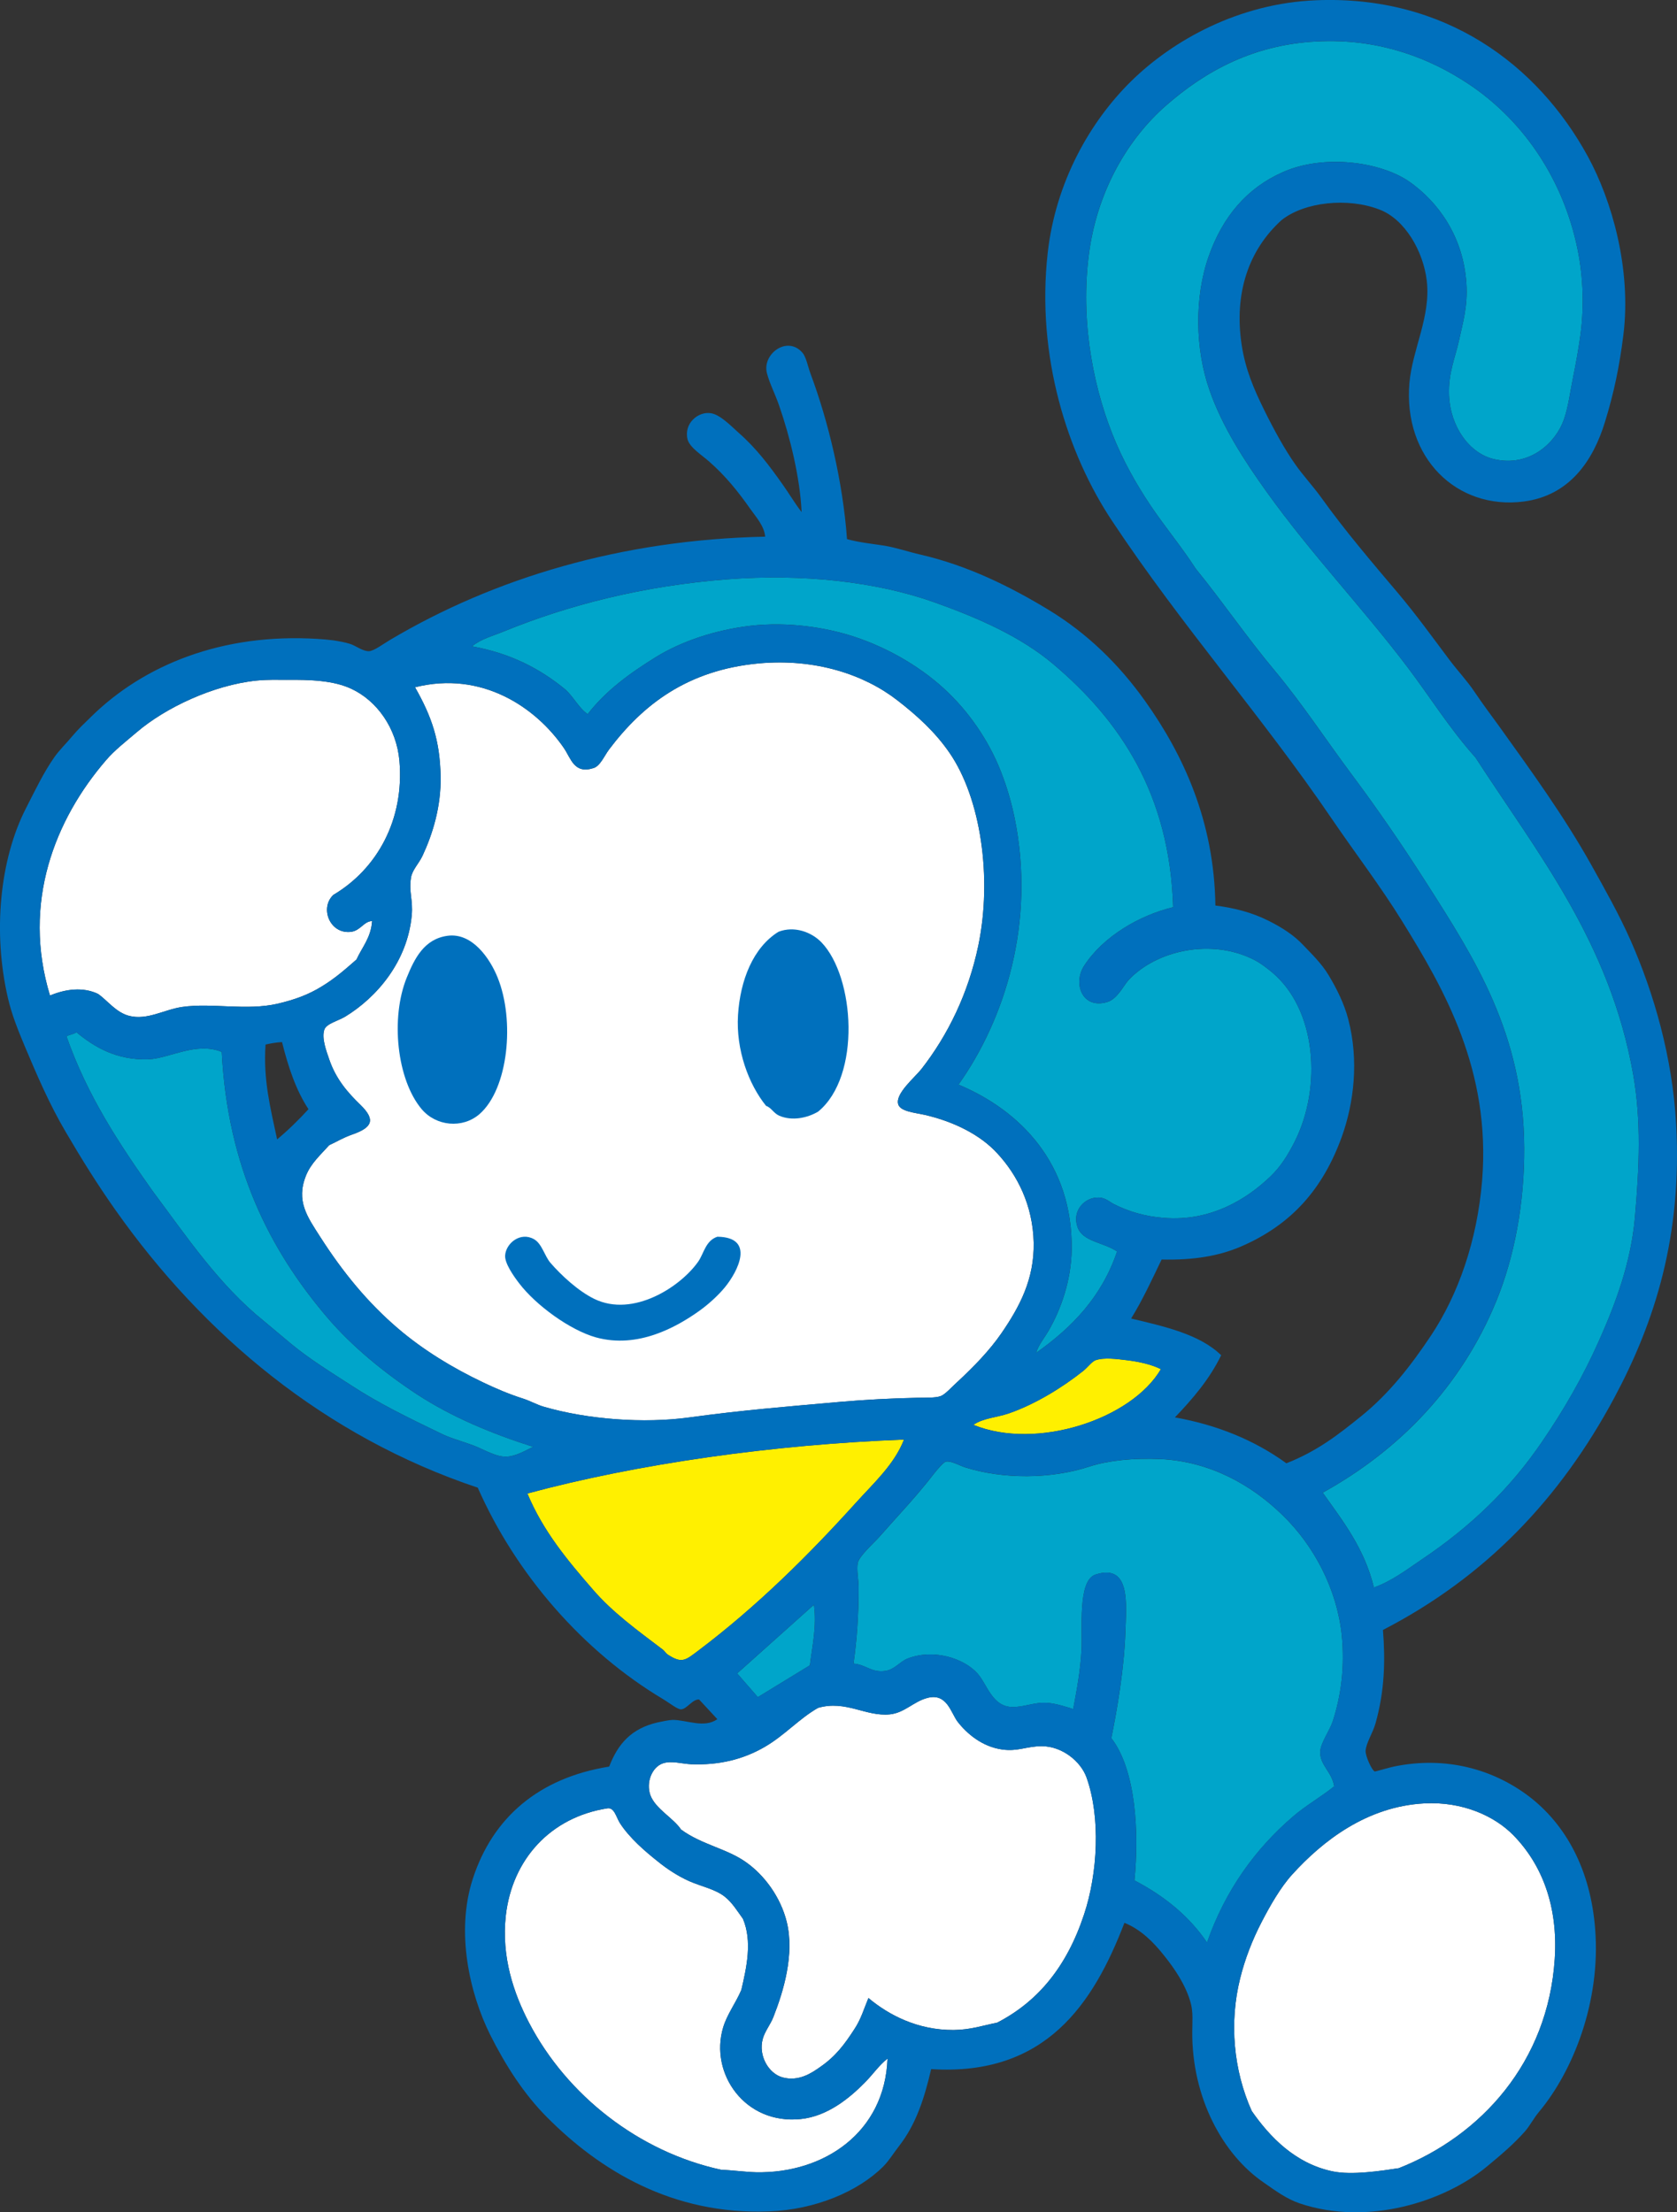 <?xml version="1.0" encoding="utf-8"?>
<!-- Generator: Adobe Illustrator 15.1.0, SVG Export Plug-In . SVG Version: 6.00 Build 0)  -->
<!DOCTYPE svg PUBLIC "-//W3C//DTD SVG 1.1//EN" "http://www.w3.org/Graphics/SVG/1.1/DTD/svg11.dtd">
<svg version="1.1" id="レイヤー_1" xmlns="http://www.w3.org/2000/svg" xmlns:xlink="http://www.w3.org/1999/xlink" x="0px"
	 y="0px" width="115.997px" height="153px" viewBox="0 0 115.997 153" enable-background="new 0 0 115.997 153"
	 xml:space="preserve">
<rect x="0" y="0" width="115.997" height="153" fill="#333333" stroke="none"/>
<g>
	<g>
		<path fill="#00A5CA" d="M28.878,96.451c-2.31-1.521-4.54-3.33-6.28-5.382c-3.94-4.64-6.85-10.34-7.26-18.32
			c-1.76-0.73-3.65,0.46-5.08,0.51c-2.21,0.07-3.75-0.86-4.97-1.87c-0.19,0.14-0.48,0.16-0.69,0.28c1.44,4.11,3.65,7.44,5.95,10.69
			c2.38,3.189,4.6,6.5,7.69,8.99c0,0,1.24,1.04,1.9,1.59c1.31,1.08,2.75,1.96,4.17,2.88c1.91,1.25,4.03,2.279,6.11,3.279
			c0.63,0.329,1.43,0.541,2.29,0.853c0.77,0.288,1.6,0.827,2.34,0.788c0.6-0.021,1.29-0.409,1.83-0.68
			C33.989,99.139,31.258,98,28.878,96.451z"/>
	</g>
	<path fill="#FFF000" d="M59.219,103.91c1.22-1.351,2.64-2.632,3.31-4.351c-9.01,0.34-18.43,1.67-26.05,3.729
		c1.09,2.609,2.78,4.629,4.51,6.619c1.37,1.6,3.12,2.859,4.86,4.18c0.13,0.101,0.2,0.25,0.34,0.341
		c0.99,0.649,1.24,0.381,2.12-0.279C52.378,111.08,55.949,107.528,59.219,103.91z"/>
	<g>
		<path fill="#00A5CA" d="M56.298,110.979l-5.31,4.75l1.43,1.642l3.6-2.201C56.179,113.871,56.508,112.451,56.298,110.979z"/>
	</g>
	<path fill="#FFF000" d="M75.778,94.069c-0.25,0.091-0.529,0.479-0.85,0.74c-1.471,1.17-3.34,2.312-5.15,2.938
		c-0.85,0.291-1.77,0.32-2.449,0.791c4.35,1.779,10.93-0.371,12.969-3.851c-0.659-0.33-1.539-0.521-2.35-0.62
		C77.278,93.99,76.389,93.859,75.778,94.069z"/>
	<g>
		<path fill="#00A5CA" d="M40.648,49.389c1.27-1.64,2.93-2.84,4.74-3.96c1.8-1.1,4.09-1.86,6.51-2.15c2.63-0.3,5.24,0.12,7.14,0.74
			c2.59,0.84,4.94,2.31,6.57,3.9c1.62,1.57,2.971,3.61,3.77,5.83c0.32,0.86,0.601,1.84,0.801,2.82c1.48,7.24-0.7,13.96-3.881,18.44
			c4.271,1.79,7.91,5.47,7.83,11.43c-0.039,2.148-0.76,4.148-1.6,5.59c-0.3,0.521-0.699,0.979-0.859,1.53
			c2.47-1.74,4.539-3.87,5.6-7.011c-0.96-0.649-2.4-0.67-2.74-1.699c-0.39-1.131,0.51-2.07,1.48-2.03
			c0.459,0.011,0.75,0.312,1.029,0.45c0.99,0.5,2.101,0.852,3.48,0.96c3.27,0.261,5.77-1.34,7.37-2.88
			c0.72-0.689,1.21-1.5,1.659-2.381c1.91-3.779,1.511-9.139-1.539-11.709c-0.35-0.29-0.74-0.6-1.2-0.85
			c-2.97-1.55-6.8-0.7-8.74,1.36c-0.36,0.39-0.771,1.32-1.489,1.53c-1.74,0.51-2.36-1.3-1.601-2.49c1.319-2.05,3.84-3.51,6.17-4.07
			c-0.239-7.83-3.67-12.9-8.28-16.8c-2.26-1.91-5.16-3.19-8.279-4.3c-4.01-1.42-9.101-1.97-14.23-1.58
			c-5.9,0.45-11.09,1.8-15.54,3.62c-0.73,0.3-1.54,0.5-2.17,1.02c2.68,0.48,4.74,1.57,6.46,2.99
			C39.679,48.199,40.019,48.949,40.648,49.389z"/>
	</g>
	<g>
		<path fill="#00A5CA" d="M102.059,52.389c-1.79-2-3.141-4.18-4.68-6.22c-3.19-4.21-6.67-7.83-9.771-12.16
			c-1.53-2.14-3.06-4.49-3.94-7.01c-1-2.83-1.069-6.42-0.06-9.28c0.96-2.72,2.63-4.72,5.14-5.82c2.82-1.25,6.74-0.72,8.74,0.67
			c1.95,1.37,3.721,3.74,3.94,7.02c0.11,1.63-0.261,2.77-0.511,3.96c-0.25,1.16-0.75,2.24-0.689,3.78c0.09,2.21,1.42,4.02,3.09,4.42
			c2.539,0.6,4.32-1.2,4.85-2.72c0.312-0.88,0.431-1.89,0.631-2.88c0.199-0.98,0.38-1.97,0.521-3c0.289-2.16,0.16-4.37-0.291-6.33
			c-1.1-4.82-3.909-8.67-7.479-11.03c-2.579-1.71-5.939-3.06-10.059-2.94c-4.74,0.13-8.181,2.12-10.851,4.46
			c-2.601,2.28-4.63,5.75-5.261,9.85c-0.689,4.53,0.111,9.19,1.551,12.83c0.699,1.78,1.619,3.42,2.619,4.92
			c1.011,1.51,2.171,2.89,3.15,4.41c1.86,2.28,3.551,4.77,5.48,7.07c1.91,2.29,3.561,4.82,5.369,7.24
			c1.761,2.36,3.5,4.89,5.141,7.47c3.27,5.13,6.701,10.39,6.74,18.27c0.021,3.86-0.68,7.561-1.939,10.629
			c-2.42,5.881-6.689,10.291-12,13.23c1.4,1.971,2.891,3.859,3.54,6.561c1.24-0.44,2.31-1.262,3.37-1.979
			c3.301-2.222,6.051-4.841,8.29-8.142c1.451-2.129,2.781-4.398,3.94-7.01c1.13-2.539,2.189-5.369,2.459-8.49
			c0.302-3.488,0.439-6.648-0.118-9.838C111.358,65.149,106.319,58.969,102.059,52.389z"/>
	</g>
	<g>
		<path fill="#00A5CA" d="M89.438,125.628c0.891-0.771,1.92-1.34,2.85-2.09c-0.16-1-0.99-1.461-0.97-2.381
			c0.011-0.59,0.66-1.49,0.86-2.09c0.59-1.801,0.85-3.82,0.63-6c-0.341-3.189-1.92-6.16-4.06-8.25
			c-2.17-2.131-5.051-3.74-8.451-3.91c-1.899-0.09-3.649,0.1-4.92,0.51c-2.67,0.881-5.989,0.892-8.619,0.062
			c-0.381-0.121-0.961-0.461-1.32-0.399c-0.18,0.041-0.54,0.471-0.8,0.791c-1.31,1.698-2.479,2.889-3.82,4.42
			c-0.44,0.487-1.399,1.33-1.489,1.809c-0.091,0.461,0.06,1.131,0.06,1.691c0,1.979-0.12,3.6-0.351,5.26
			c0.86,0.07,1.24,0.639,2.18,0.51c0.66-0.09,1.021-0.641,1.541-0.85c1.8-0.711,3.91-0.031,4.85,1.02c0.66,0.73,1,2.26,2.35,2.32
			c0.851,0.039,1.61-0.361,2.51-0.281c0.57,0.041,1.381,0.301,1.781,0.432c-0.011-0.012-0.011-0.021-0.011-0.041
			c0.24-1.289,0.49-2.59,0.57-4.07c0.08-1.368-0.29-4.799,0.97-5.198c2.46-0.791,2.12,2.101,2.061,4.01
			c-0.08,2.49-0.58,5.392-0.971,7.302c1.69,2.188,1.93,6.469,1.6,9.84c2.041,1.067,3.771,2.449,5.021,4.299
			C84.758,130.718,86.838,127.858,89.438,125.628z"/>
	</g>
	<path d="M74.249,118.201c0.01,0.01,0.03,0.02,0.051,0.02L74.249,118.201z"/>
	<g>
		<path fill="#FFFFFF" d="M6.768,68.729c0.64,0.43,1.25,1.3,2.18,1.53c1.25,0.31,2.41-0.44,3.65-0.62c2.09-0.3,4.45,0.28,6.63-0.23
			c1.18-0.28,2.11-0.62,3.03-1.19c0.94-0.57,1.63-1.19,2.4-1.86c0.39-0.86,1-1.5,1.08-2.66c-0.56,0.01-0.79,0.64-1.43,0.74
			c-1.48,0.21-2.22-1.64-1.25-2.55c3.02-1.79,4.92-5.19,4.57-9.27c-0.2-2.27-1.56-4.16-3.32-4.98c-1.23-0.58-2.83-0.64-4.51-0.62
			c-0.51,0-1.25-0.03-2.06,0.05c-3,0.31-6.32,1.89-8.28,3.57c-0.74,0.63-1.54,1.25-2.11,1.92c-3.55,4.11-5.84,9.87-3.89,16.29
			C4.559,68.389,5.739,68.249,6.768,68.729z"/>
		<path fill="#FFFFFF" d="M28.479,63.299c-0.29,3.17-2.38,5.66-4.62,7.02c-0.49,0.29-1.3,0.48-1.43,0.9
			c-0.19,0.6,0.14,1.45,0.34,2.04c0.47,1.38,1.29,2.31,2.17,3.16c1.03,1.01,0.84,1.55-0.57,2.04c-0.68,0.24-1.07,0.5-1.6,0.74
			c-0.6,0.67-1.26,1.25-1.6,2.09c-0.72,1.77,0.1,2.879,0.97,4.239c1.58,2.47,3.3,4.56,5.37,6.33c1.77,1.521,3.85,2.771,5.89,3.74
			c0.9,0.43,1.81,0.819,2.79,1.13c0.5,0.161,0.96,0.43,1.43,0.561c3.02,0.879,6.91,1.17,10.06,0.738
			c3.66-0.5,6.52-0.729,10.45-1.078c1.81-0.15,3.39-0.24,5.31-0.281c0.58-0.008,1.261,0.012,1.601-0.108
			c0.33-0.108,0.76-0.608,1.149-0.96c1.16-1.07,2.271-2.219,3.08-3.398c1.25-1.822,2.28-3.732,2.229-6.271
			c-0.06-2.57-1.119-4.66-2.52-6.17c-1.16-1.27-2.98-2.19-5.02-2.66c-0.681-0.15-1.681-0.23-1.83-0.73
			c-0.221-0.73,1.14-1.85,1.6-2.43c1.85-2.37,3.25-5.25,3.939-8.54c0.98-4.71,0.17-10.21-2-13.35c-0.969-1.41-2.229-2.56-3.6-3.62
			c-2.279-1.77-5.65-2.91-9.59-2.55c-4.92,0.46-8,2.84-10.34,5.94c-0.34,0.45-0.62,1.16-1.09,1.3c-1.35,0.43-1.55-0.68-2.06-1.41
			c-1.93-2.8-5.67-5.34-10.28-4.18c1.16,2.04,1.72,3.68,1.77,6.16c0.04,2.09-0.55,3.99-1.25,5.49c-0.26,0.55-0.72,0.99-0.8,1.52
			C28.269,61.689,28.579,62.239,28.479,63.299z"/>
		<path fill="#FFFFFF" d="M89.379,129.639c-0.791,0.868-1.521,2.138-2.11,3.278c-0.64,1.23-1.16,2.57-1.49,3.91
			c-0.76,3.051-0.46,6.35,0.8,9.16c1.24,1.789,3.01,3.641,5.601,4.18c1.329,0.281,3.36-0.039,4.569-0.219
			c5.69-2.24,10.33-7.33,10.791-14.48c0.238-3.641-0.881-6.52-2.852-8.54c-1.309-1.341-3.529-2.351-6.169-2.21
			C94.559,124.928,91.499,127.298,89.379,129.639z"/>
		<path fill="#FFFFFF" d="M72.069,120.761c-1.07,0-1.64,0.38-2.74,0.23c-1.399-0.191-2.459-1.109-3.09-1.921
			c-0.47-0.62-0.74-2.021-2.109-1.641c-0.94,0.25-1.561,1.022-2.57,1.131c-1.68,0.17-3.04-1-4.97-0.451
			c-1.32,0.75-2.32,1.91-3.71,2.711c-1.47,0.849-3.13,1.269-5.09,1.188c-0.63-0.029-1.35-0.26-1.94-0.059
			c-0.76,0.26-1.18,1.328-0.86,2.209c0.36,0.949,1.59,1.57,2.12,2.369c1.43,1.051,3.19,1.32,4.51,2.271
			c1.24,0.879,2.37,2.379,2.8,4.119c0.55,2.24-0.23,4.811-0.92,6.561c-0.2,0.529-0.6,1-0.74,1.529c-0.32,1.16,0.41,2.4,1.37,2.66
			c1.11,0.301,2-0.289,2.63-0.74c1.05-0.729,1.66-1.549,2.34-2.6c0.46-0.689,0.67-1.439,0.97-2.15c1.391,1.17,3.41,2.23,5.891,2.211
			c1.17-0.01,2.029-0.311,3.02-0.51c2.79-1.442,4.8-3.84,6-7.471c0.95-2.841,1.16-6.742,0.17-9.498
			C74.758,121.832,73.499,120.771,72.069,120.761z"/>
		<path fill="#FFFFFF" d="M59.838,144.007c-1.061,1.08-2.59,2.351-4.45,2.541c-3.86,0.4-6.32-3.149-5.37-6.33
			c0.27-0.91,0.88-1.701,1.26-2.6c0.36-1.541,0.77-3.361,0.11-4.92c-0.4-0.551-0.75-1.131-1.26-1.531
			c-0.66-0.519-1.57-0.688-2.45-1.069c-0.8-0.359-1.53-0.839-2.17-1.359c-0.87-0.688-1.97-1.631-2.63-2.659
			c-0.25-0.392-0.38-1.091-0.86-1.021c-3.96,0.618-6.59,3.549-7.03,7.409c-0.32,2.869,0.55,5.39,1.6,7.41
			c2.62,5.031,7.61,8.951,13.31,10.181c0.82,0.028,1.61,0.149,2.4,0.17c4.71,0.09,8.91-2.761,9.09-7.86
			C60.797,142.837,60.388,143.449,59.838,144.007z"/>
	</g>
	<path fill="#0070BD" d="M98.398,107.809c-1.06,0.719-2.13,1.539-3.37,1.979c-0.65-2.701-2.14-4.59-3.54-6.561
		c5.31-2.939,9.58-7.35,12-13.23c1.261-3.068,1.96-6.77,1.938-10.629c-0.038-7.879-3.469-13.14-6.739-18.27
		c-1.64-2.58-3.38-5.11-5.14-7.47c-1.811-2.42-3.461-4.95-5.371-7.24c-1.93-2.3-3.619-4.79-5.479-7.07
		c-0.979-1.52-2.14-2.9-3.149-4.41c-1-1.5-1.92-3.14-2.621-4.92c-1.439-3.64-2.239-8.3-1.549-12.83c0.629-4.1,2.66-7.57,5.26-9.85
		c2.67-2.34,6.109-4.33,10.85-4.46c4.12-0.12,7.48,1.23,10.061,2.94c3.57,2.36,6.379,6.21,7.479,11.03
		c0.451,1.96,0.58,4.17,0.291,6.33c-0.141,1.03-0.32,2.02-0.521,3c-0.199,0.99-0.318,2-0.629,2.88
		c-0.529,1.52-2.312,3.32-4.851,2.72c-1.67-0.4-3-2.21-3.09-4.42c-0.06-1.54,0.44-2.62,0.69-3.78c0.25-1.19,0.619-2.33,0.51-3.96
		c-0.221-3.28-1.99-5.65-3.94-7.02c-2-1.39-5.92-1.92-8.739-0.67c-2.511,1.1-4.181,3.1-5.141,5.82c-1.01,2.86-0.939,6.45,0.061,9.28
		c0.879,2.52,2.41,4.87,3.939,7.01c3.1,4.33,6.58,7.95,9.77,12.16c1.541,2.04,2.891,4.22,4.681,6.22
		c4.26,6.58,9.299,12.76,10.911,21.94c0.559,3.19,0.42,6.35,0.119,9.838c-0.271,3.121-1.33,5.951-2.461,8.49
		c-1.158,2.61-2.488,4.881-3.939,7.01C104.45,102.968,101.7,105.587,98.398,107.809z M98.519,124.718
		c2.64-0.141,4.86,0.869,6.169,2.21c1.971,2.021,3.09,4.899,2.852,8.54c-0.461,7.15-5.101,12.24-10.791,14.48
		c-1.209,0.18-3.24,0.5-4.569,0.219c-2.591-0.539-4.36-2.391-5.601-4.18c-1.26-2.811-1.56-6.109-0.8-9.16
		c0.33-1.34,0.851-2.68,1.49-3.91c0.59-1.141,1.319-2.41,2.11-3.278C91.499,127.298,94.559,124.928,98.519,124.718z M78.469,130.041
		c0.33-3.371,0.09-7.65-1.6-9.84c0.389-1.91,0.889-4.812,0.969-7.302c0.061-1.91,0.4-4.801-2.06-4.01
		c-1.26,0.399-0.89,3.829-0.97,5.198c-0.08,1.48-0.33,2.781-0.57,4.07c0,0.02,0,0.029,0.01,0.041l0.051,0.02
		c-0.021,0-0.041-0.01-0.051-0.02c-0.399-0.131-1.209-0.391-1.779-0.432c-0.9-0.08-1.66,0.32-2.51,0.281
		c-1.351-0.062-1.69-1.59-2.351-2.32c-0.94-1.051-3.05-1.73-4.851-1.02c-0.52,0.209-0.879,0.76-1.539,0.85
		c-0.94,0.129-1.32-0.439-2.18-0.51c0.229-1.66,0.35-3.281,0.35-5.26c0-0.562-0.15-1.23-0.061-1.691
		c0.09-0.479,1.051-1.32,1.49-1.809c1.34-1.531,2.51-2.722,3.82-4.42c0.26-0.32,0.619-0.75,0.8-0.791
		c0.36-0.062,0.94,0.278,1.319,0.399c2.631,0.83,5.951,0.819,8.621-0.062c1.27-0.41,3.02-0.6,4.92-0.51
		c3.4,0.17,6.279,1.779,8.449,3.91c2.141,2.09,3.721,5.061,4.061,8.25c0.22,2.18-0.04,4.199-0.63,6c-0.2,0.6-0.851,1.5-0.86,2.09
		c-0.02,0.92,0.811,1.381,0.971,2.381c-0.931,0.75-1.961,1.318-2.851,2.09c-2.601,2.229-4.681,5.09-5.95,8.709
		C82.239,132.49,80.508,131.108,78.469,130.041z M74.979,132.41c-1.2,3.631-3.21,6.028-6,7.471c-0.99,0.199-1.85,0.5-3.02,0.51
		c-2.48,0.02-4.5-1.041-5.891-2.211c-0.3,0.711-0.51,1.461-0.97,2.15c-0.68,1.051-1.29,1.871-2.34,2.6
		c-0.63,0.451-1.52,1.041-2.63,0.74c-0.96-0.26-1.69-1.5-1.37-2.66c0.14-0.529,0.54-1,0.74-1.529c0.69-1.75,1.47-4.32,0.92-6.561
		c-0.43-1.74-1.56-3.24-2.8-4.119c-1.32-0.951-3.08-1.221-4.51-2.271c-0.53-0.799-1.76-1.42-2.12-2.369
		c-0.32-0.881,0.1-1.949,0.86-2.209c0.59-0.201,1.31,0.029,1.94,0.059c1.96,0.08,3.62-0.34,5.09-1.188
		c1.39-0.801,2.39-1.961,3.71-2.711c1.93-0.549,3.291,0.621,4.97,0.451c1.01-0.108,1.63-0.881,2.57-1.131
		c1.369-0.38,1.64,1.021,2.109,1.641c0.631,0.812,1.69,1.729,3.09,1.921c1.101,0.149,1.67-0.23,2.74-0.23
		c1.43,0.01,2.689,1.07,3.08,2.15C76.139,125.667,75.929,129.569,74.979,132.41z M52.298,150.229c-0.79-0.021-1.58-0.142-2.4-0.17
		c-5.7-1.229-10.69-5.149-13.31-10.181c-1.05-2.021-1.92-4.541-1.6-7.41c0.44-3.86,3.07-6.791,7.03-7.409
		c0.48-0.07,0.61,0.629,0.86,1.021c0.66,1.028,1.76,1.971,2.63,2.659c0.64,0.521,1.37,1,2.17,1.359
		c0.88,0.381,1.79,0.551,2.45,1.069c0.51,0.4,0.86,0.98,1.26,1.531c0.66,1.559,0.25,3.379-0.11,4.92
		c-0.38,0.898-0.99,1.689-1.26,2.6c-0.95,3.181,1.51,6.73,5.37,6.33c1.86-0.19,3.39-1.461,4.45-2.541
		c0.55-0.559,0.959-1.17,1.55-1.639C61.208,147.468,57.008,150.319,52.298,150.229z M56.019,115.167l-3.6,2.201l-1.43-1.641
		l5.31-4.75C56.508,112.451,56.179,113.871,56.019,115.167z M48.309,114.149c-0.88,0.66-1.13,0.931-2.12,0.279
		c-0.14-0.091-0.21-0.24-0.34-0.341c-1.74-1.319-3.49-2.58-4.86-4.18c-1.73-1.99-3.42-4.01-4.51-6.619
		c7.62-2.061,17.04-3.391,26.05-3.729c-0.67,1.719-2.09,3-3.31,4.351C55.949,107.528,52.378,111.08,48.309,114.149z M32.708,99.951
		c-0.86-0.312-1.66-0.521-2.29-0.853c-2.08-1-4.2-2.029-6.11-3.279c-1.42-0.92-2.86-1.8-4.17-2.88c-0.66-0.55-1.9-1.59-1.9-1.59
		c-3.09-2.49-5.31-5.801-7.69-8.99c-2.3-3.25-4.51-6.58-5.95-10.69c0.21-0.12,0.5-0.14,0.69-0.28c1.22,1.01,2.76,1.94,4.97,1.87
		c1.43-0.05,3.32-1.24,5.08-0.51c0.41,7.98,3.32,13.68,7.26,18.32c1.74,2.052,3.97,3.86,6.28,5.382c2.38,1.549,5.11,2.688,8,3.608
		c-0.54,0.271-1.23,0.659-1.83,0.681C34.309,100.778,33.479,100.24,32.708,99.951z M3.458,68.849c-1.95-6.42,0.34-12.18,3.89-16.29
		c0.57-0.67,1.37-1.29,2.11-1.92c1.96-1.68,5.28-3.26,8.28-3.57c0.81-0.08,1.55-0.05,2.06-0.05c1.68-0.02,3.28,0.04,4.51,0.62
		c1.76,0.82,3.12,2.71,3.32,4.98c0.35,4.08-1.55,7.48-4.57,9.27c-0.97,0.91-0.23,2.76,1.25,2.55c0.64-0.1,0.87-0.73,1.43-0.74
		c-0.08,1.16-0.69,1.8-1.08,2.66c-0.77,0.67-1.46,1.29-2.4,1.86c-0.92,0.57-1.85,0.91-3.03,1.19c-2.18,0.51-4.54-0.07-6.63,0.23
		c-1.24,0.18-2.4,0.93-3.65,0.62c-0.93-0.23-1.54-1.1-2.18-1.53C5.739,68.249,4.559,68.389,3.458,68.849z M19.168,78.798
		c-0.46-2.169-0.97-4.109-0.8-6.559c0.36-0.08,0.73-0.15,1.14-0.17c0.43,1.73,0.97,3.34,1.83,4.64
		C20.659,77.449,19.949,78.149,19.168,78.798z M28.429,60.699c0.08-0.53,0.54-0.97,0.8-1.52c0.7-1.5,1.29-3.4,1.25-5.49
		c-0.05-2.48-0.61-4.12-1.77-6.16c4.61-1.16,8.35,1.38,10.28,4.18c0.51,0.73,0.71,1.84,2.06,1.41c0.47-0.14,0.75-0.85,1.09-1.3
		c2.34-3.1,5.42-5.48,10.34-5.94c3.94-0.36,7.311,0.78,9.59,2.55c1.37,1.06,2.631,2.21,3.6,3.62c2.17,3.14,2.98,8.64,2,13.35
		c-0.689,3.29-2.09,6.17-3.939,8.54c-0.46,0.58-1.82,1.7-1.6,2.43c0.149,0.5,1.149,0.58,1.83,0.73c2.039,0.47,3.859,1.391,5.02,2.66
		c1.4,1.51,2.46,3.6,2.52,6.17c0.051,2.539-0.979,4.449-2.229,6.271c-0.81,1.18-1.92,2.328-3.08,3.398
		c-0.39,0.352-0.819,0.852-1.149,0.96c-0.34,0.12-1.021,0.101-1.601,0.108c-1.92,0.041-3.5,0.131-5.31,0.281
		c-3.93,0.35-6.79,0.578-10.45,1.078c-3.15,0.432-7.04,0.141-10.06-0.738c-0.47-0.131-0.93-0.399-1.43-0.561
		c-0.98-0.311-1.89-0.7-2.79-1.13c-2.04-0.97-4.12-2.22-5.89-3.74c-2.07-1.771-3.79-3.86-5.37-6.33c-0.87-1.36-1.69-2.47-0.97-4.239
		c0.34-0.84,1-1.42,1.6-2.09c0.53-0.24,0.92-0.5,1.6-0.74c1.41-0.489,1.6-1.029,0.57-2.04c-0.88-0.85-1.7-1.78-2.17-3.16
		c-0.2-0.59-0.53-1.44-0.34-2.04c0.13-0.42,0.94-0.61,1.43-0.9c2.24-1.36,4.33-3.85,4.62-7.02
		C28.579,62.239,28.269,61.689,28.429,60.699z M34.818,43.679c4.45-1.82,9.64-3.17,15.54-3.62c5.13-0.39,10.221,0.16,14.23,1.58
		c3.119,1.11,6.02,2.39,8.279,4.3c4.61,3.9,8.041,8.97,8.28,16.8c-2.33,0.56-4.851,2.02-6.17,4.07c-0.761,1.19-0.14,3,1.601,2.49
		c0.719-0.21,1.129-1.14,1.489-1.53c1.94-2.06,5.771-2.91,8.74-1.36c0.46,0.25,0.851,0.56,1.2,0.85
		c3.05,2.57,3.449,7.93,1.539,11.709c-0.449,0.881-0.939,1.691-1.659,2.381c-1.601,1.54-4.101,3.141-7.37,2.88
		c-1.38-0.108-2.49-0.46-3.48-0.96c-0.279-0.141-0.57-0.439-1.029-0.45c-0.971-0.04-1.87,0.899-1.48,2.03
		c0.34,1.029,1.78,1.05,2.74,1.699c-1.061,3.141-3.13,5.271-5.6,7.011c0.16-0.552,0.56-1.011,0.859-1.53
		c0.84-1.439,1.561-3.439,1.6-5.59c0.08-5.96-3.56-9.64-7.83-11.43c3.181-4.48,5.361-11.2,3.881-18.44
		c-0.2-0.98-0.48-1.96-0.801-2.82c-0.799-2.22-2.149-4.26-3.77-5.83c-1.63-1.59-3.98-3.06-6.57-3.9c-1.899-0.62-4.51-1.04-7.14-0.74
		c-2.42,0.29-4.71,1.05-6.51,2.15c-1.81,1.12-3.47,2.32-4.74,3.96c-0.63-0.44-0.97-1.19-1.54-1.7c-1.72-1.42-3.78-2.51-6.46-2.99
		C33.278,44.179,34.088,43.979,34.818,43.679z M80.297,94.689c-2.039,3.479-8.619,5.63-12.969,3.852c0.68-0.472,1.6-0.5,2.449-0.791
		c1.811-0.629,3.68-1.771,5.15-2.939c0.32-0.26,0.6-0.65,0.85-0.74c0.61-0.21,1.5-0.08,2.17,0
		C78.758,94.167,79.639,94.359,80.297,94.689z M111.659,96.667c2.812-5.25,4.699-11.188,4.279-18.89
		c-0.25-4.67-1.549-9.11-3.141-12.72c-0.799-1.81-1.789-3.56-2.738-5.26c-1.9-3.39-4.15-6.48-6.4-9.62
		c-0.561-0.77-1.13-1.53-1.66-2.32c-0.529-0.79-1.189-1.48-1.77-2.26c-1.141-1.52-2.26-3.07-3.48-4.52
		c-1.85-2.19-3.72-4.37-5.369-6.68c-0.57-0.79-1.23-1.49-1.771-2.26c-0.75-1.06-1.5-2.43-2.17-3.79c-0.7-1.42-1.29-2.78-1.55-4.47
		c-0.561-3.65,0.52-6.63,2.75-8.65c1.57-1.26,4.59-1.59,6.79-0.73c1.75,0.67,3.021,2.88,3.26,4.92c0.29,2.49-1,4.74-1.2,7.07
		c-0.439,5.17,3.27,8.78,7.881,8.2c3.18-0.4,4.83-2.81,5.658-5.55c0.611-1.99,0.99-3.8,1.262-5.99c0.56-4.56-0.801-9.29-2.461-12.33
		c-3.471-6.36-9.89-11.16-18.789-10.8c-5.34,0.21-9.91,2.76-12.801,5.6c-2.84,2.79-5.22,6.97-5.77,11.87
		c-0.801,7.15,1.359,13.89,4.46,18.55c4.819,7.27,10.37,13.5,15.19,20.59c1.6,2.35,3.35,4.63,4.859,7.07
		c2.92,4.71,6.15,10.33,5.54,17.93c-0.34,4.17-1.649,7.898-3.54,10.74c-1.38,2.068-2.891,4.02-4.859,5.6
		c-1.541,1.24-2.98,2.379-5.141,3.23c-2.221-1.611-4.82-2.66-7.71-3.173c1.22-1.278,2.38-2.618,3.2-4.299
		c-1.49-1.46-3.971-2-6.23-2.54c0.79-1.271,1.44-2.689,2.11-4.08c2.17,0.051,3.93-0.229,5.489-0.898c3.521-1.521,5.67-4,6.971-7.582
		c0.84-2.339,1.199-5.279,0.449-8.14c-0.27-1.05-0.809-2.14-1.369-3.06c-0.48-0.8-1.18-1.47-1.77-2.09
		c-0.601-0.64-1.42-1.18-2.341-1.64c-1.18-0.6-2.43-0.91-3.71-1.07c-0.08-5.86-2.24-10.46-4.859-14.14
		c-1.82-2.56-4.01-4.68-6.631-6.28c-2.66-1.62-5.619-3.09-8.91-3.85c-0.84-0.19-1.619-0.47-2.51-0.62
		c-0.83-0.13-1.699-0.21-2.57-0.45c-0.29-3.99-1.299-8.16-2.52-11.43c-0.2-0.54-0.3-1.16-0.57-1.47c-1.05-1.2-2.79,0.1-2.45,1.42
		c0.18,0.71,0.58,1.46,0.85,2.26c0.75,2.16,1.44,4.96,1.55,7.35c-0.49-0.63-0.86-1.28-1.32-1.92c-0.91-1.29-1.81-2.49-3.03-3.56
		c-0.54-0.48-1.29-1.27-1.94-1.36c-0.86-0.13-1.87,0.7-1.6,1.81c0.15,0.57,1.02,1.11,1.49,1.53c1.13,0.99,2.01,2.08,2.85,3.28
		c0.42,0.59,0.96,1.18,1.03,1.92c-9.92,0.21-18.71,2.85-25.93,7.13c-0.48,0.28-1.14,0.79-1.49,0.79c-0.44,0-0.91-0.39-1.31-0.51
		c-0.35-0.11-0.76-0.18-1.14-0.24c-0.4-0.05-0.77-0.08-1.09-0.1c-6.6-0.41-12.01,1.8-15.65,5.37c-0.43,0.42-0.92,0.88-1.32,1.36
		c-0.41,0.5-0.9,0.96-1.25,1.47c-0.74,1.06-1.29,2.22-1.95,3.51c-1.82,3.55-2.3,8.59-1.25,13.12c0.26,1.13,0.68,2.18,1.14,3.28
		c0.88,2.09,1.73,4.07,2.86,5.99c1.1,1.881,2.2,3.641,3.42,5.371c6.11,8.67,14.48,15.68,25.08,19.229
		c2.63,5.959,7.25,11.312,12.86,14.649c0.41,0.25,0.96,0.689,1.2,0.68c0.4-0.01,0.8-0.721,1.25-0.68l1.26,1.359
		c-0.9,0.65-2.12,0.051-3.09,0.051c-0.26,0.01-0.69,0.1-1.02,0.17c-1.86,0.42-2.78,1.521-3.37,3.059
		c-4.86,0.781-8.05,3.511-9.43,7.75c-1.2,3.671-0.23,7.931,1.2,10.802c1.08,2.149,2.35,4.119,3.94,5.709
		c3.6,3.621,8.65,6.771,15.37,6.5c3.15-0.119,6.13-1.358,7.88-3.108c0.399-0.4,0.72-0.939,1.09-1.41c1.17-1.5,1.75-3.289,2.22-5.32
		c7.93,0.5,11.221-4.529,13.37-10.119c1.15,0.471,1.99,1.32,2.74,2.26c0.76,0.949,1.479,2.02,1.83,3.23
		c0.2,0.68,0.12,1.439,0.12,2.029c-0.03,4.569,2.109,8.52,4.97,10.461c0.79,0.549,1.54,1.108,2.45,1.42
		c4.73,1.6,10.061-0.131,12.969-2.551c0.881-0.73,1.83-1.521,2.631-2.431c0.34-0.392,0.6-0.91,0.971-1.351
		c2.33-2.791,4.271-7.59,3.879-12.621c-0.311-4.108-2.028-7.26-4.618-9.219c-2.392-1.801-5.651-2.791-9.312-2.031
		c-0.229,0.041-1.279,0.351-1.32,0.341c-0.199-0.091-0.639-1.05-0.629-1.42c0.02-0.529,0.51-1.271,0.689-1.921
		c0.63-2.239,0.68-4.35,0.51-6.448C102.749,109.059,107.899,103.678,111.659,96.667z"/>
	<path fill="#0070BD" d="M53.898,77.16c0.9,0.389,1.96,0.149,2.69-0.281c2.991-2.45,2.54-9.31,0.23-11.71
		c-0.7-0.72-1.88-1.15-2.97-0.73c-1.76,1.09-2.65,3.36-2.8,5.76c-0.15,2.41,0.73,4.78,1.94,6.28
		C53.349,76.599,53.499,76.979,53.898,77.16z"/>
	<path fill="#0070BD" d="M29.168,76.709c1,1.18,2.82,1.36,4,0.339c1.99-1.739,2.46-6.469,1.25-9.449c-0.51-1.27-1.74-3.13-3.48-2.88
		c-1.61,0.23-2.27,1.58-2.8,2.88C26.999,70.399,27.449,74.669,29.168,76.709z"/>
	<path fill="#0070BD" d="M35.909,88.75c1.16,1.521,3.52,3.24,5.31,3.74c2.9,0.801,5.59-0.711,7.2-1.869
		c0.57-0.41,1.24-1.012,1.71-1.58c0.92-1.121,2.13-3.48-0.51-3.512c-0.81,0.271-0.93,1.141-1.31,1.7c-1.21,1.75-4.51,3.91-7.2,2.601
		c-1.13-0.551-2.3-1.649-3.03-2.49c-0.41-0.469-0.59-1.33-1.14-1.639c-0.95-0.541-1.95,0.288-2,1.129
		C34.909,87.359,35.499,88.218,35.909,88.75z"/>
</g>
</svg>
